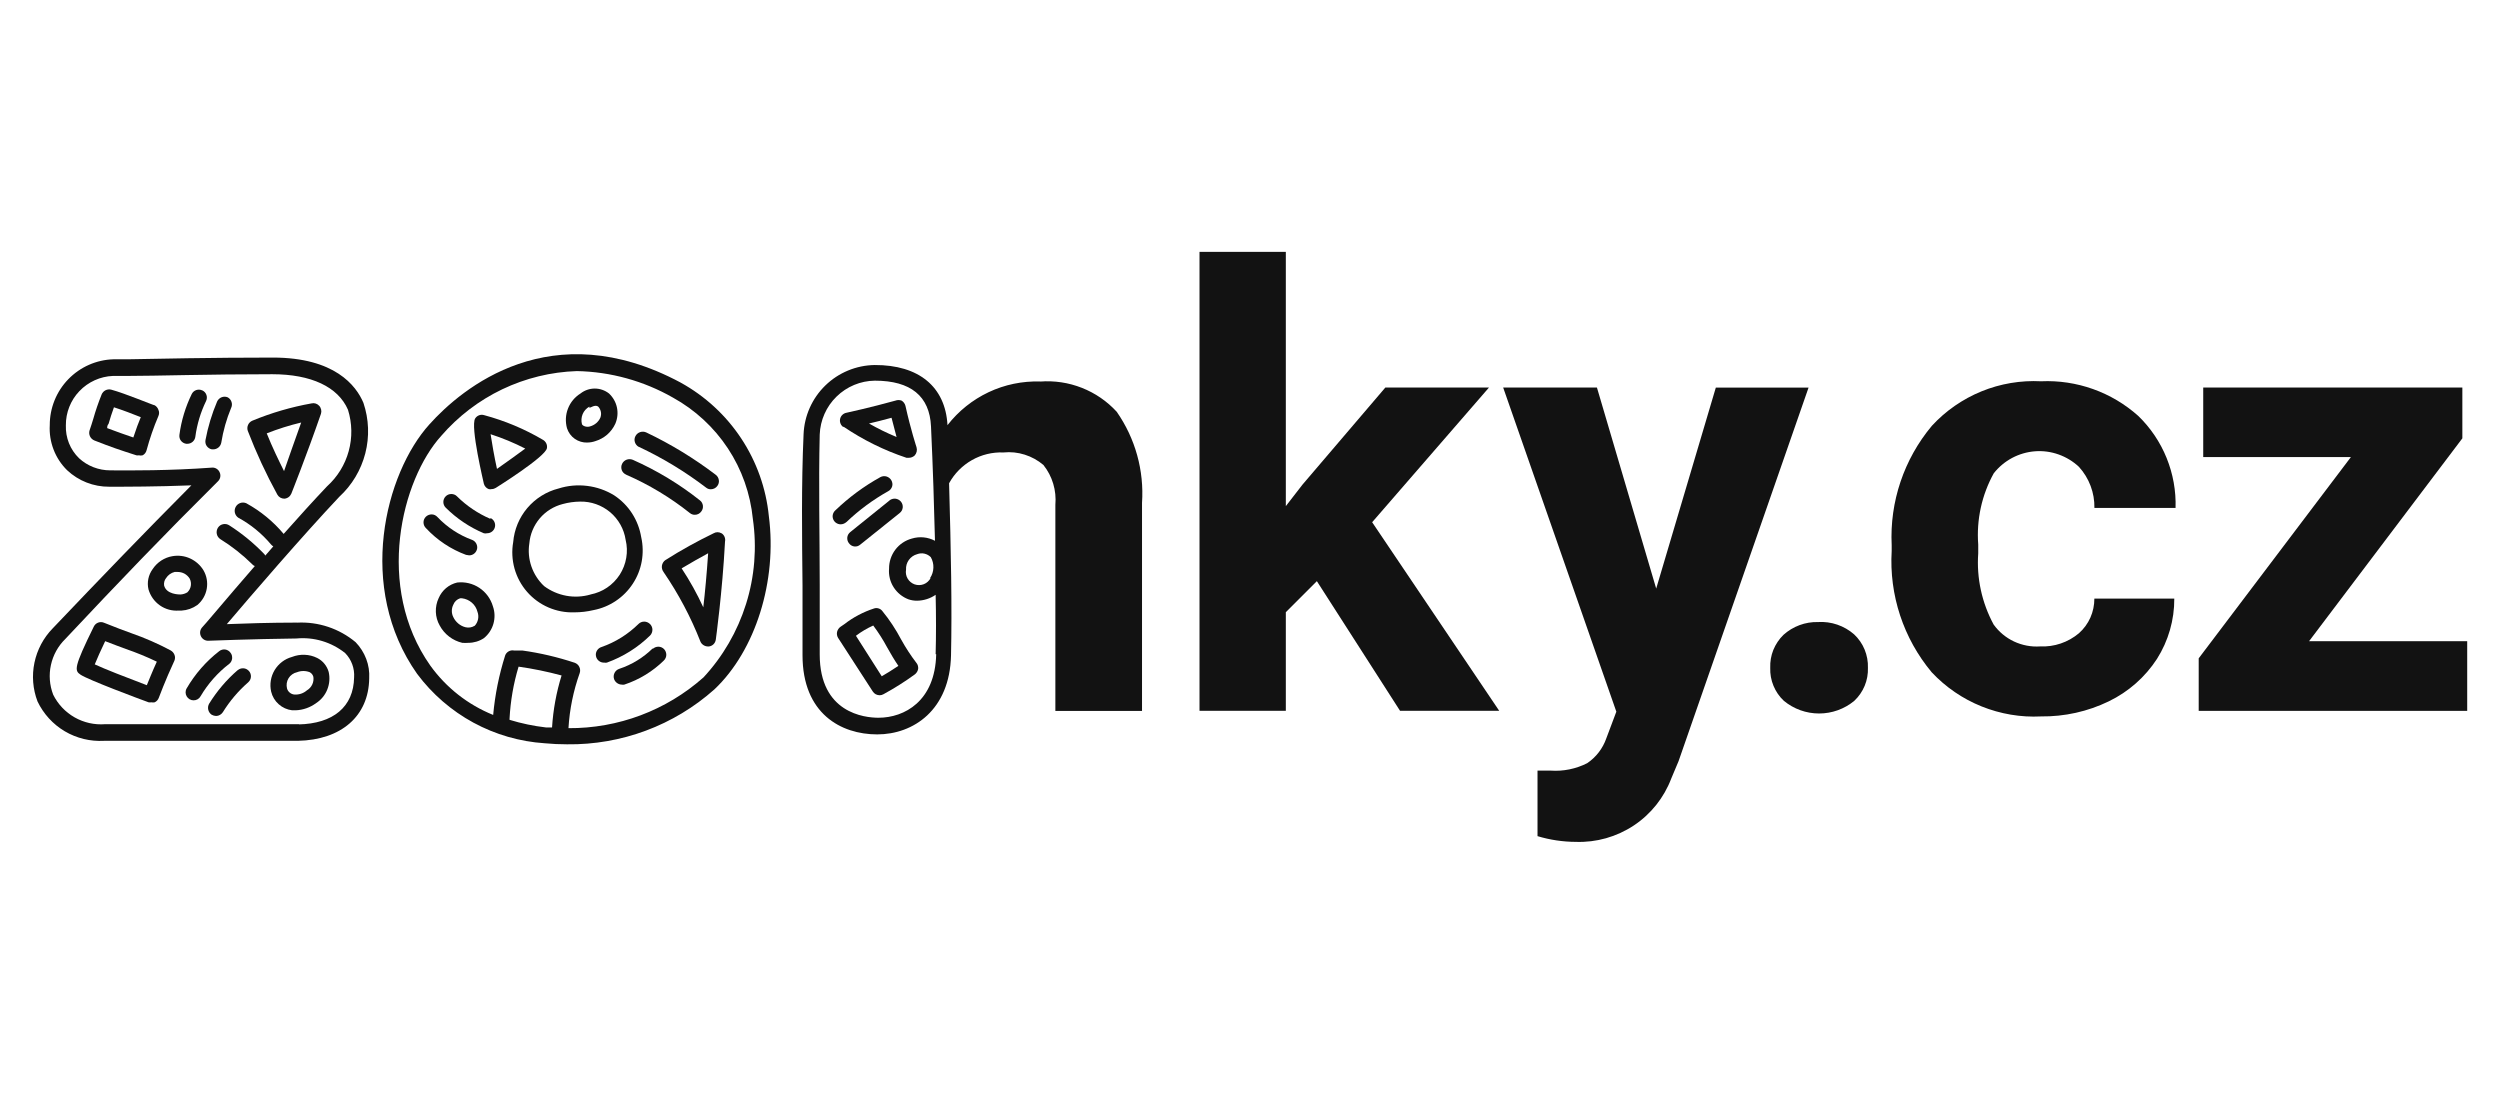<?xml version="1.0" encoding="UTF-8"?><svg id="Vrstva_1" xmlns="http://www.w3.org/2000/svg" viewBox="0 0 453.54 198.43"><defs><style>.cls-1{fill:none;}.cls-1,.cls-2{stroke-width:0px;}.cls-2{fill:#121212;}</style></defs><rect class="cls-1" x=".05" y="45.73" width="453.44" height="106.97"/><path class="cls-2" d="m188.71,69.21c-3.23-.1-6.44.56-9.36,1.94-2.92,1.38-5.48,3.43-7.46,5.98-.38-6.98-5.22-10.94-13.21-10.91-3.35.05-6.56,1.38-8.96,3.72-2.4,2.34-3.81,5.51-3.94,8.86-.41,9.24-.28,18.52-.19,27.48v12.58c0,10.6,6.98,14.37,13.55,14.37s13.17-4.43,13.39-14.34c.19-8.58,0-18.87-.35-31.22.96-1.76,2.4-3.21,4.14-4.2,1.74-.99,3.73-1.47,5.73-1.39,1.3-.13,2.6,0,3.85.4,1.24.39,2.39,1.02,3.39,1.87,1.63,2.04,2.4,4.63,2.17,7.23v37.39h15.72v-37.73c.4-5.88-1.22-11.71-4.59-16.54-1.75-1.91-3.91-3.39-6.32-4.34-2.41-.95-5-1.34-7.58-1.14h0Zm-18.87,49.49c-.19,8.49-5.75,11.51-10.47,11.51-2.52,0-10.66-.85-10.66-11.48v-12.58c0-8.93-.22-18.14,0-27.32.1-2.6,1.19-5.07,3.05-6.88,1.86-1.82,4.35-2.86,6.95-2.89h0c6.51,0,9.94,2.8,10.19,8.3.35,7.58.57,14.5.72,20.75-1.29-.68-2.79-.83-4.18-.41-1.2.32-2.26,1.03-3.01,2.02-.75.99-1.15,2.2-1.14,3.45-.1,1.18.19,2.37.83,3.37.64,1,1.58,1.77,2.69,2.19.51.17,1.04.26,1.57.25,1.2-.02,2.37-.39,3.36-1.07.09,3.8.09,7.45,0,10.78h.09Zm-1.01-13.83c-.27.5-.7.9-1.23,1.11s-1.12.22-1.66.04c-.54-.19-.99-.56-1.28-1.05-.29-.49-.39-1.07-.29-1.63-.04-.63.14-1.25.51-1.76.37-.51.9-.88,1.5-1.04.42-.16.88-.2,1.32-.1.44.1.84.32,1.16.64.33.58.5,1.25.47,1.92-.02.67-.23,1.32-.6,1.88h.09Z"/><path class="cls-2" d="m270.12,70.31h-18.8l-15.03,17.61-3.02,3.9v-46.13h-15.66v83.26h15.66v-17.89l5.63-5.63,15.09,23.52h17.99l-23.05-34.21,21.19-24.43Z"/><path class="cls-2" d="m311.28,70.31l-10.82,36.47-10.75-36.47h-17.01l20.53,58.8-1.82,4.84c-.64,1.83-1.85,3.41-3.46,4.5-2.05,1.04-4.34,1.51-6.63,1.35h-2.39v11.89c2.25.68,4.59,1.03,6.95,1.04,3.73.13,7.4-.91,10.51-2.97,3.11-2.06,5.49-5.05,6.81-8.54l1.32-3.14,23.58-67.76h-16.82Z"/><path class="cls-2" d="m329.83,112.85c-2.32-.06-4.57.78-6.29,2.33-.79.77-1.41,1.71-1.83,2.73-.41,1.03-.6,2.13-.56,3.24-.04,1.12.16,2.24.59,3.27.43,1.04,1.07,1.97,1.89,2.73,1.8,1.48,4.05,2.29,6.38,2.29s4.59-.81,6.38-2.29c.82-.77,1.46-1.7,1.89-2.73.43-1.04.63-2.15.59-3.27.04-1.13-.17-2.26-.6-3.31-.43-1.05-1.09-1.99-1.91-2.76-1.8-1.57-4.15-2.38-6.54-2.23h0Z"/><path class="cls-2" d="m361.72,85.84c.9-1.14,2.03-2.08,3.32-2.77,1.29-.68,2.7-1.09,4.15-1.2,1.45-.11,2.91.09,4.28.58,1.37.49,2.63,1.25,3.69,2.25,1.85,2.04,2.85,4.7,2.8,7.45h14.72c.1-3.1-.46-6.19-1.62-9.06-1.16-2.87-2.92-5.48-5.14-7.63-4.83-4.32-11.16-6.58-17.64-6.29-3.69-.19-7.38.43-10.81,1.83-3.42,1.4-6.5,3.53-9,6.25-5.06,6.05-7.67,13.78-7.29,21.66v1.04c-.47,7.99,2.13,15.87,7.26,22.01,2.53,2.7,5.61,4.81,9.04,6.19,3.43,1.38,7.11,2.01,10.8,1.82,4.25.05,8.46-.88,12.29-2.74,3.56-1.72,6.59-4.39,8.74-7.7,2.07-3.27,3.16-7.07,3.14-10.94h-14.5c0,1.19-.24,2.36-.72,3.45-.48,1.08-1.19,2.05-2.08,2.84-1.96,1.65-4.48,2.51-7.04,2.39-1.63.11-3.25-.2-4.73-.89-1.47-.69-2.75-1.75-3.7-3.07-2.14-3.95-3.12-8.44-2.8-12.92v-1.6c-.34-4.5.64-9,2.83-12.95Z"/><path class="cls-2" d="m418.91,116.31l27.8-36.79v-9.21h-47.01v12.61h26.79l-27.61,36.51v9.53h48.71v-12.64h-28.68Z"/><path class="cls-2" d="m153.56,94.71c2.28-2.18,4.83-4.06,7.58-5.6.17-.09.32-.21.44-.36.12-.15.21-.32.27-.51s.07-.38.04-.57c-.03-.19-.09-.38-.19-.54-.19-.33-.51-.58-.88-.69-.37-.11-.77-.06-1.11.12-2.98,1.65-5.72,3.68-8.18,6.04-.22.2-.37.46-.44.75-.07.29-.04.59.07.86.11.27.3.51.55.67.25.16.54.25.83.24.37-.01.73-.16,1.01-.41h0Z"/><path class="cls-2" d="m161.39,90.78l-7.14,5.75c-.15.12-.27.27-.37.43-.09.17-.15.35-.17.54-.02.19,0,.38.05.57.05.18.14.35.27.5.11.16.26.29.43.39.17.1.35.16.55.18.19.02.39,0,.57-.06s.35-.16.5-.29l7.14-5.72c.15-.12.28-.27.38-.44.09-.17.15-.36.17-.55.02-.19,0-.39-.06-.58-.06-.19-.15-.36-.28-.51-.25-.29-.6-.48-.98-.52-.38-.04-.76.07-1.07.3h0Z"/><path class="cls-2" d="m153,77.39c3.54,2.4,7.39,4.31,11.45,5.66h.44c.38,0,.75-.15,1.04-.41.18-.2.31-.44.37-.71.06-.26.05-.54-.03-.8,0,0-1.04-3.14-2.01-7.51-.1-.39-.35-.73-.69-.94-.36-.14-.77-.14-1.13,0-4.43,1.23-8.84,2.2-8.87,2.2-.28.05-.54.18-.75.38s-.35.45-.41.73c-.06.28-.04.57.07.84.1.27.29.49.52.66v-.09Zm8.74-1.6l.91,3.49c-1.72-.71-3.39-1.53-5-2.45,1.19-.28,2.61-.63,4.09-1.04h0Z"/><path class="cls-2" d="m163.49,116.03c-.97-1.84-2.11-3.58-3.43-5.19-.17-.22-.4-.38-.67-.46-.26-.08-.55-.09-.81,0-1.95.63-3.79,1.6-5.41,2.86l-.69.47c-.31.22-.53.55-.62.92-.08.37-.02.76.18,1.09l6.29,9.72c.13.21.32.39.54.51.22.12.47.18.72.18.24,0,.48-.07.69-.19,1.98-1.08,3.9-2.29,5.72-3.62.3-.25.5-.59.57-.98.02-.19,0-.38-.05-.57s-.14-.35-.26-.5c-1.03-1.34-1.95-2.76-2.77-4.24h0Zm-3.52,6.67l-4.69-7.36c.97-.74,2.03-1.36,3.14-1.86.94,1.26,1.78,2.58,2.52,3.96.6,1.07,1.23,2.17,2.04,3.36-1.1.75-2.2,1.41-3.02,1.89h0Z"/><path class="cls-2" d="m53.88,112.95c-4.87,0-9.68.16-12.73.28,4.21-4.97,13.77-16.07,20.41-23.11,2.3-2.11,3.93-4.85,4.71-7.87.78-3.02.66-6.21-.34-9.17-1.32-3.14-5.22-8.21-16.41-8.21s-21.19.22-26.25.31h-2.67c-3.11.09-6.05,1.39-8.21,3.62-2.16,2.23-3.37,5.22-3.36,8.33-.09,1.51.15,3.02.69,4.43.54,1.41,1.38,2.69,2.46,3.75,2.07,1.94,4.8,3.01,7.64,2.99,3.14,0,8.58,0,14.9-.25-8.68,8.74-16.32,16.66-25.15,25.94-1.68,1.72-2.83,3.88-3.32,6.23-.49,2.35-.3,4.79.56,7.04,1.08,2.25,2.8,4.14,4.95,5.41,2.15,1.27,4.63,1.87,7.12,1.73h35.15c7.89-.16,12.86-4.5,12.95-11.32.07-1.21-.11-2.41-.54-3.54s-1.08-2.16-1.92-3.03c-2.97-2.48-6.76-3.75-10.63-3.55Zm.38,18.43H19.08c-1.93.15-3.85-.28-5.53-1.23-1.68-.95-3.04-2.39-3.9-4.12-.66-1.72-.81-3.59-.41-5.39.39-1.8,1.3-3.44,2.62-4.73,9.59-10.22,17.89-18.87,27.7-28.61.21-.21.35-.48.4-.77.05-.29.01-.59-.12-.86-.11-.26-.3-.47-.53-.62s-.51-.23-.79-.22h0c-7.77.57-14.94.53-18.52.5-2.1,0-4.12-.78-5.66-2.2-.79-.77-1.42-1.7-1.83-2.73-.41-1.03-.6-2.13-.56-3.24-.02-2.31.86-4.54,2.46-6.21,1.6-1.67,3.78-2.66,6.09-2.75h2.7c5.06,0,14.5-.31,26.19-.31,7.07,0,11.95,2.3,13.74,6.45.76,2.44.81,5.04.13,7.51-.67,2.46-2.04,4.68-3.94,6.39-2.39,2.52-5.12,5.53-7.86,8.62-1.89-2.26-4.2-4.15-6.79-5.57-.34-.14-.72-.16-1.07-.04-.35.12-.65.36-.83.69-.18.32-.24.7-.16,1.06.08.36.29.68.59.9,2.27,1.23,4.28,2.87,5.94,4.84.12.15.27.28.44.38l-1.45,1.67c-.06-.12-.13-.22-.22-.31-1.89-1.96-4-3.69-6.29-5.16-.16-.11-.35-.19-.54-.23-.19-.04-.39-.04-.59,0-.19.04-.38.11-.54.22-.16.11-.3.25-.41.42-.21.33-.29.74-.21,1.13.08.39.31.73.65.95,2.08,1.29,4.01,2.81,5.75,4.53.13.16.31.28.5.35-5.25,6.04-9.43,11.07-9.59,11.16-.18.22-.3.48-.33.76-.03.28.02.56.14.81.12.25.31.46.55.61.24.15.52.22.8.21,0,0,7.92-.31,15.97-.41,3.18-.3,6.34.65,8.84,2.64.57.58,1.01,1.28,1.29,2.04.28.76.4,1.58.34,2.39-.09,5.31-3.77,8.4-10.12,8.52h.13Z"/><path class="cls-2" d="m36.91,103.45c-.58-.94-1.42-1.68-2.42-2.14s-2.12-.6-3.21-.41c-.73.12-1.42.4-2.04.8-.62.41-1.14.93-1.55,1.55-.38.52-.65,1.12-.78,1.76-.13.63-.12,1.29.03,1.92.34,1.17,1.07,2.2,2.07,2.9,1,.7,2.21,1.03,3.43.94h.5c1.03-.06,2.02-.41,2.86-1.01.9-.75,1.51-1.8,1.71-2.96s-.01-2.35-.61-3.36h0Zm-2.89,3.99c-.38.24-.81.38-1.26.41-.28,0-2.58,0-2.99-1.64-.03-.23-.02-.47.04-.7.06-.23.16-.44.31-.62.36-.57.92-.97,1.57-1.13h.5c.45,0,.89.1,1.28.31.39.22.72.53.95.91.2.4.27.85.2,1.29-.07.44-.29.85-.6,1.16h0Z"/><path class="cls-2" d="m57.53,119.36c-.7-.35-1.47-.54-2.26-.57-.78-.03-1.57.1-2.3.39-1.32.36-2.44,1.22-3.15,2.39-.7,1.17-.93,2.57-.63,3.9.21.89.69,1.69,1.37,2.29.68.61,1.53.99,2.44,1.1h.63c1.35-.05,2.66-.51,3.74-1.32.91-.59,1.61-1.45,2.01-2.46.4-1.01.49-2.11.25-3.17-.15-.55-.42-1.06-.78-1.5-.36-.44-.81-.8-1.32-1.05h0Zm-1.85,5.88c-.31.27-.68.48-1.07.61-.39.13-.81.18-1.22.15-.3-.03-.59-.15-.83-.35-.24-.2-.41-.46-.49-.75-.08-.31-.09-.64-.05-.96.05-.32.16-.63.33-.9.17-.28.39-.51.66-.7.26-.19.56-.32.88-.39.74-.29,1.56-.29,2.3,0,.16.09.31.21.42.35.11.15.2.32.24.49.07.48,0,.97-.21,1.4-.21.44-.54.8-.96,1.05Z"/><path class="cls-2" d="m41.56,120.46c.15-.12.28-.26.37-.43.09-.17.16-.35.18-.54.02-.19,0-.38-.04-.57s-.14-.36-.26-.51c-.11-.16-.25-.29-.42-.39-.17-.1-.35-.17-.54-.19-.19-.03-.39-.01-.57.04-.19.05-.36.14-.51.26-2.39,1.85-4.39,4.15-5.91,6.76-.13.22-.19.47-.19.72,0,.25.07.5.2.72.13.22.31.4.53.53.22.13.47.19.72.19.26,0,.51-.06.73-.19.22-.13.4-.31.53-.54,1.34-2.27,3.1-4.27,5.19-5.88h0Z"/><path class="cls-2" d="m43.1,121.59c-2.02,1.75-3.75,3.8-5.16,6.07-.19.33-.25.73-.16,1.1.09.37.31.7.63.91.24.13.51.21.79.22.25,0,.49-.07.7-.19.21-.12.39-.29.53-.5,1.25-2.02,2.8-3.85,4.59-5.41.14-.13.26-.28.35-.45.09-.17.14-.36.15-.55.01-.19-.01-.38-.07-.56-.06-.18-.16-.35-.28-.49-.13-.14-.28-.26-.45-.35-.17-.09-.36-.14-.55-.15-.19-.01-.38.01-.56.07-.18.06-.35.16-.49.28h0Z"/><path class="cls-2" d="m50.3,89.71c.13.23.31.42.54.56.23.13.49.2.75.2.27-.02.54-.12.76-.28.22-.16.39-.38.5-.63,0,0,2.77-6.95,5.38-14.5.08-.25.09-.51.03-.76-.06-.25-.17-.49-.35-.68-.17-.19-.39-.33-.63-.41-.24-.08-.5-.09-.75-.03-3.69.66-7.29,1.71-10.75,3.14-.35.15-.63.42-.78.77-.15.34-.17.73-.04,1.09,1.52,3.96,3.31,7.82,5.35,11.54h0Zm4.37-13.14c-1.23,3.52-2.42,6.73-3.14,8.9-.91-1.82-2.14-4.34-3.14-6.85,2.05-.81,4.15-1.47,6.29-1.98v-.06Z"/><path class="cls-2" d="m36.72,70.84c-.17-.09-.36-.14-.55-.15-.19-.01-.38.01-.56.07-.18.06-.35.16-.49.28-.14.13-.26.28-.34.45-1.13,2.33-1.89,4.82-2.23,7.39-.03.19-.01.38.03.57.05.19.13.36.25.51.12.15.26.28.43.37.17.1.35.16.54.18h.19c.36,0,.7-.13.97-.37.27-.24.44-.57.48-.92.3-2.25.96-4.44,1.95-6.48.16-.34.19-.74.06-1.09-.12-.36-.38-.65-.72-.82h0Z"/><path class="cls-2" d="m41.94,73.99c.16-.34.18-.73.06-1.08-.12-.36-.36-.65-.69-.83-.36-.15-.75-.15-1.11-.01-.36.14-.65.42-.81.77-.95,2.24-1.66,4.58-2.11,6.98-.04.19-.03.38,0,.57.04.19.11.37.22.52.11.16.25.29.41.4.16.1.34.18.53.21h.25c.34,0,.67-.12.94-.34s.44-.52.51-.86c.35-2.17.95-4.29,1.79-6.32h0Z"/><path class="cls-2" d="m28.04,73.52c-.22,0-5.31-2.14-7.86-2.83-.34-.09-.7-.05-1.02.1-.32.16-.57.42-.71.74-.59,1.47-1.11,2.97-1.54,4.5-.22.69-.41,1.35-.66,2.04-.11.36-.09.74.07,1.08.16.34.44.6.78.75,3.14,1.23,4.43,1.67,7.64,2.7.15.03.3.03.44,0,.23.06.47.06.69,0,.18-.09.34-.22.46-.38.12-.16.21-.34.26-.54.57-2.11,1.28-4.18,2.14-6.19.08-.18.13-.38.13-.58s-.04-.4-.13-.58c-.12-.35-.37-.64-.69-.82Zm-3.84,5.85c-1.76-.6-2.92-1.01-4.75-1.7,0-.25,0-.5.25-.79.28-.97.6-1.98.97-2.99,1.57.5,3.55,1.26,4.87,1.79-.38.91-.88,2.23-1.35,3.68Z"/><path class="cls-2" d="m30.99,118.01c-2.31-1.23-4.7-2.28-7.17-3.14-1.35-.5-2.86-1.04-4.94-1.89-.34-.15-.72-.16-1.07-.03-.35.13-.63.39-.79.72-3.68,7.48-3.52,7.99-2.39,8.74,1.41.94,10.5,4.34,12.33,5,.17.03.34.03.5,0,.2.04.4.04.6,0,.35-.16.62-.46.75-.82,0,0,1.16-3.14,2.83-6.73.14-.34.15-.71.02-1.05s-.37-.63-.68-.8h0Zm-4.37,6.29c-3.84-1.45-7.7-2.96-9.43-3.77.38-.97,1.13-2.61,1.89-4.21,1.51.6,2.7,1.01,3.77,1.42,1.91.66,3.78,1.42,5.6,2.3-.82,1.79-1.41,3.3-1.82,4.28Z"/><path class="cls-2" d="m106.55,80.28c.49,0,.98-.09,1.45-.25.79-.24,1.52-.64,2.15-1.18.62-.54,1.12-1.21,1.47-1.96.4-.92.51-1.95.31-2.93-.2-.99-.71-1.88-1.44-2.57-.74-.58-1.65-.9-2.59-.9s-1.86.32-2.59.9c-1.03.64-1.83,1.6-2.27,2.74-.44,1.13-.5,2.38-.18,3.55.25.78.74,1.46,1.41,1.93.67.47,1.48.71,2.3.68Zm.38-6.29c.16,0,1.07-.66,1.6-.22.25.27.41.6.48.95.07.36.03.72-.1,1.06-.17.38-.43.72-.75.99-.32.27-.7.47-1.1.58-.5.19-1.29,0-1.48-.38-.16-.61-.12-1.26.12-1.84.24-.58.68-1.06,1.23-1.37v.22Z"/><path class="cls-2" d="m123.47,69.4c-23.52-12.58-39.71,1.07-45.56,7.58-8.05,8.9-13.3,29.59-2.23,45.28,2.72,3.64,6.2,6.66,10.19,8.83,4,2.17,8.41,3.45,12.95,3.75,1.36.13,2.71.19,4.06.19,9.84.13,19.38-3.42,26.73-9.97,7.45-7.04,11.41-19.68,9.87-31.44-.5-5.03-2.22-9.86-5.01-14.08-2.79-4.22-6.56-7.69-10.99-10.13h0Zm-31.03,61.19c.01-.07.01-.15,0-.22.17-3.2.71-6.37,1.64-9.43,2.63.37,5.24.91,7.8,1.6-.95,3.06-1.53,6.23-1.73,9.43h-1.1c-2.24-.26-4.45-.72-6.6-1.38h0Zm35.15-7.67c-6.74,5.97-15.45,9.24-24.46,9.18.2-3.41.89-6.78,2.04-10,.12-.36.1-.76-.07-1.11-.16-.35-.46-.61-.82-.75-3.1-1.03-6.29-1.78-9.53-2.23h-1.51c-.33-.07-.68,0-.97.16-.29.17-.52.43-.63.75-1.11,3.51-1.84,7.12-2.17,10.78-4.58-1.85-8.53-4.95-11.41-8.96-10.06-14.28-5.22-33.71,1.98-41.66,3.07-3.55,6.84-6.43,11.08-8.46,4.24-2.02,8.85-3.15,13.54-3.3,6.12.12,12.11,1.78,17.42,4.81,4.02,2.22,7.44,5.38,9.97,9.21,2.53,3.83,4.08,8.23,4.53,12.8.75,5.17.33,10.44-1.23,15.42-1.56,4.98-4.21,9.56-7.77,13.38v-.03Z"/><path class="cls-2" d="m116.33,97.48c-.25-1.54-.81-3.01-1.65-4.32-.84-1.31-1.95-2.43-3.25-3.29-1.49-.92-3.17-1.51-4.91-1.72-1.74-.22-3.51-.06-5.18.47-2.22.56-4.2,1.81-5.68,3.55-1.48,1.75-2.37,3.91-2.56,6.19-.28,1.59-.19,3.23.24,4.79.44,1.56,1.21,3,2.28,4.22,1.06,1.22,2.39,2.19,3.87,2.83s3.09.95,4.71.89c1.18,0,2.35-.14,3.49-.41,1.45-.28,2.82-.85,4.04-1.67,1.22-.82,2.27-1.88,3.07-3.11.81-1.23,1.36-2.61,1.62-4.06.26-1.45.23-2.93-.09-4.37h0Zm-9.21,10.38c-1.43.41-2.93.49-4.39.22-1.46-.27-2.84-.87-4.03-1.76-1.04-.98-1.82-2.19-2.29-3.54-.47-1.35-.6-2.79-.38-4.2.14-1.67.81-3.26,1.89-4.54,1.09-1.28,2.55-2.19,4.17-2.6,1.02-.28,2.08-.43,3.14-.44,1.99-.05,3.92.64,5.45,1.91,1.52,1.28,2.53,3.07,2.82,5.03.26,1.07.3,2.18.11,3.27-.18,1.09-.59,2.12-1.18,3.05-.6.93-1.38,1.72-2.29,2.34-.91.62-1.94,1.04-3.02,1.25Z"/><path class="cls-2" d="m82.94,105.68c-.74.17-1.44.52-2.02,1.01-.58.49-1.04,1.12-1.34,1.82-.37.78-.54,1.64-.51,2.51.03.86.27,1.71.7,2.46.42.78,1,1.47,1.71,2.01.7.54,1.52.93,2.38,1.13.37.03.73.03,1.1,0,1.01,0,1.99-.29,2.83-.85.84-.68,1.44-1.6,1.73-2.63.29-1.04.26-2.14-.1-3.15-.4-1.37-1.27-2.55-2.45-3.34-1.19-.79-2.61-1.13-4.03-.97Zm3.14,7.86c-.49.3-1.08.39-1.64.25-.48-.12-.92-.35-1.3-.67-.38-.32-.69-.71-.9-1.16-.18-.35-.27-.74-.27-1.13s.09-.78.27-1.13c.1-.27.27-.52.48-.72.21-.2.47-.35.75-.44h.35c.66.08,1.28.36,1.78.79s.86,1.02,1.02,1.66c.16.43.2.89.11,1.34-.09.45-.3.87-.61,1.2h-.03Z"/><path class="cls-2" d="m85.11,100.75c.34,0,.67-.11.93-.33.26-.21.44-.52.51-.85s0-.68-.16-.98c-.17-.3-.43-.53-.75-.65-2.39-.88-4.54-2.3-6.29-4.15-.13-.14-.29-.26-.46-.34-.18-.08-.37-.13-.56-.13-.19,0-.39.03-.57.1-.18.07-.35.18-.49.31-.14.14-.25.3-.33.48-.08.18-.11.37-.11.57,0,.19.04.39.12.57.08.18.19.34.33.47,2.01,2.16,4.5,3.82,7.26,4.84l.57.09Z"/><path class="cls-2" d="m88.98,94.14c-2.26-.97-4.32-2.36-6.07-4.09-.13-.14-.29-.25-.47-.32-.18-.07-.36-.11-.56-.11s-.38.04-.56.11c-.18.07-.33.18-.47.32-.27.27-.42.64-.42,1.02s.15.75.42,1.02c1.99,1.98,4.34,3.56,6.92,4.65.2.05.4.05.6,0,.33,0,.65-.11.91-.32.26-.21.44-.5.51-.82.07-.32.03-.66-.12-.96-.15-.3-.4-.53-.7-.67v.16Z"/><path class="cls-2" d="m118.41,117.63c-1.71,1.68-3.79,2.95-6.07,3.71-.37.12-.68.39-.85.73-.18.35-.21.75-.09,1.12.1.29.29.54.54.72.25.18.54.28.85.29.16.03.32.03.47,0,2.69-.89,5.14-2.38,7.17-4.37.28-.27.44-.63.45-1.02,0-.39-.14-.76-.4-1.04-.27-.28-.63-.44-1.02-.45-.39,0-.76.14-1.04.4v-.09Z"/><path class="cls-2" d="m117.91,113.2c-.28-.27-.65-.43-1.04-.43s-.76.15-1.04.43c-1.9,1.87-4.18,3.3-6.7,4.18-.34.1-.63.32-.82.63-.19.3-.26.66-.19,1.01.06.35.25.66.53.88.28.22.63.33.98.31.16.03.32.03.47,0,2.93-1.06,5.6-2.73,7.83-4.91.14-.14.25-.3.32-.49.07-.18.11-.38.11-.57,0-.2-.04-.39-.12-.57s-.19-.34-.33-.48h0Z"/><path class="cls-2" d="m130.89,96.75c-.22-.13-.47-.2-.72-.2s-.5.07-.72.2c-2.99,1.45-5.9,3.06-8.71,4.84-.18.11-.33.27-.44.45s-.19.38-.22.59c-.03.2-.01.41.04.61.05.2.15.39.27.55,2.69,3.93,4.93,8.15,6.67,12.58.11.27.3.49.54.65.24.16.52.25.81.26h.19c.32-.04.62-.18.85-.41.23-.23.37-.53.41-.85,0,0,1.19-8.58,1.67-17.77.06-.29.03-.58-.08-.85s-.3-.5-.55-.66h0Zm-3.3,13.43c-1.13-2.45-2.44-4.82-3.93-7.07,1.73-1.04,3.36-1.95,4.81-2.74-.25,3.71-.57,7.14-.88,9.81h0Z"/><path class="cls-2" d="m99.22,81.32c.05-.29.02-.59-.11-.86-.12-.27-.33-.5-.58-.65-3.35-1.98-6.96-3.49-10.72-4.5-.3-.09-.61-.08-.9.03-.29.11-.54.31-.7.57-.94,1.41,1.57,11.76,1.57,11.85.06.22.17.42.32.59.15.17.34.3.56.38.17.05.36.05.53,0,.27,0,.53-.08.75-.22,0,0,8.99-5.6,9.28-7.2Zm-9.06,3.74c-.47-2.11-.91-4.65-1.16-6.29,2.16.7,4.27,1.57,6.29,2.61-1.32.97-3.4,2.48-5.12,3.68h0Z"/><path class="cls-2" d="m115.89,81.06c4.33,2.03,8.43,4.52,12.23,7.42.24.19.54.29.85.28.23,0,.45-.06.65-.16.2-.1.38-.25.51-.43.12-.15.2-.33.25-.51s.06-.38.03-.57c-.03-.19-.09-.37-.19-.54-.1-.17-.23-.31-.38-.42-3.92-2.98-8.13-5.55-12.58-7.67-.35-.17-.75-.19-1.12-.07-.37.12-.68.38-.86.73-.18.34-.22.73-.1,1.1s.36.67.7.85Z"/><path class="cls-2" d="m113.62,86.13c4.13,1.8,8.01,4.14,11.54,6.95.26.21.58.32.91.31.22,0,.44-.05.63-.15.2-.1.37-.24.5-.42.12-.15.21-.32.27-.5.05-.18.07-.38.05-.57-.02-.19-.08-.37-.17-.54-.09-.17-.22-.32-.37-.43-3.73-2.96-7.82-5.43-12.17-7.36-.36-.15-.76-.16-1.12-.03-.36.13-.66.4-.83.75-.09.18-.14.37-.15.57,0,.2.02.4.09.58.07.19.18.36.32.5.14.14.31.25.49.33Z"/></svg>